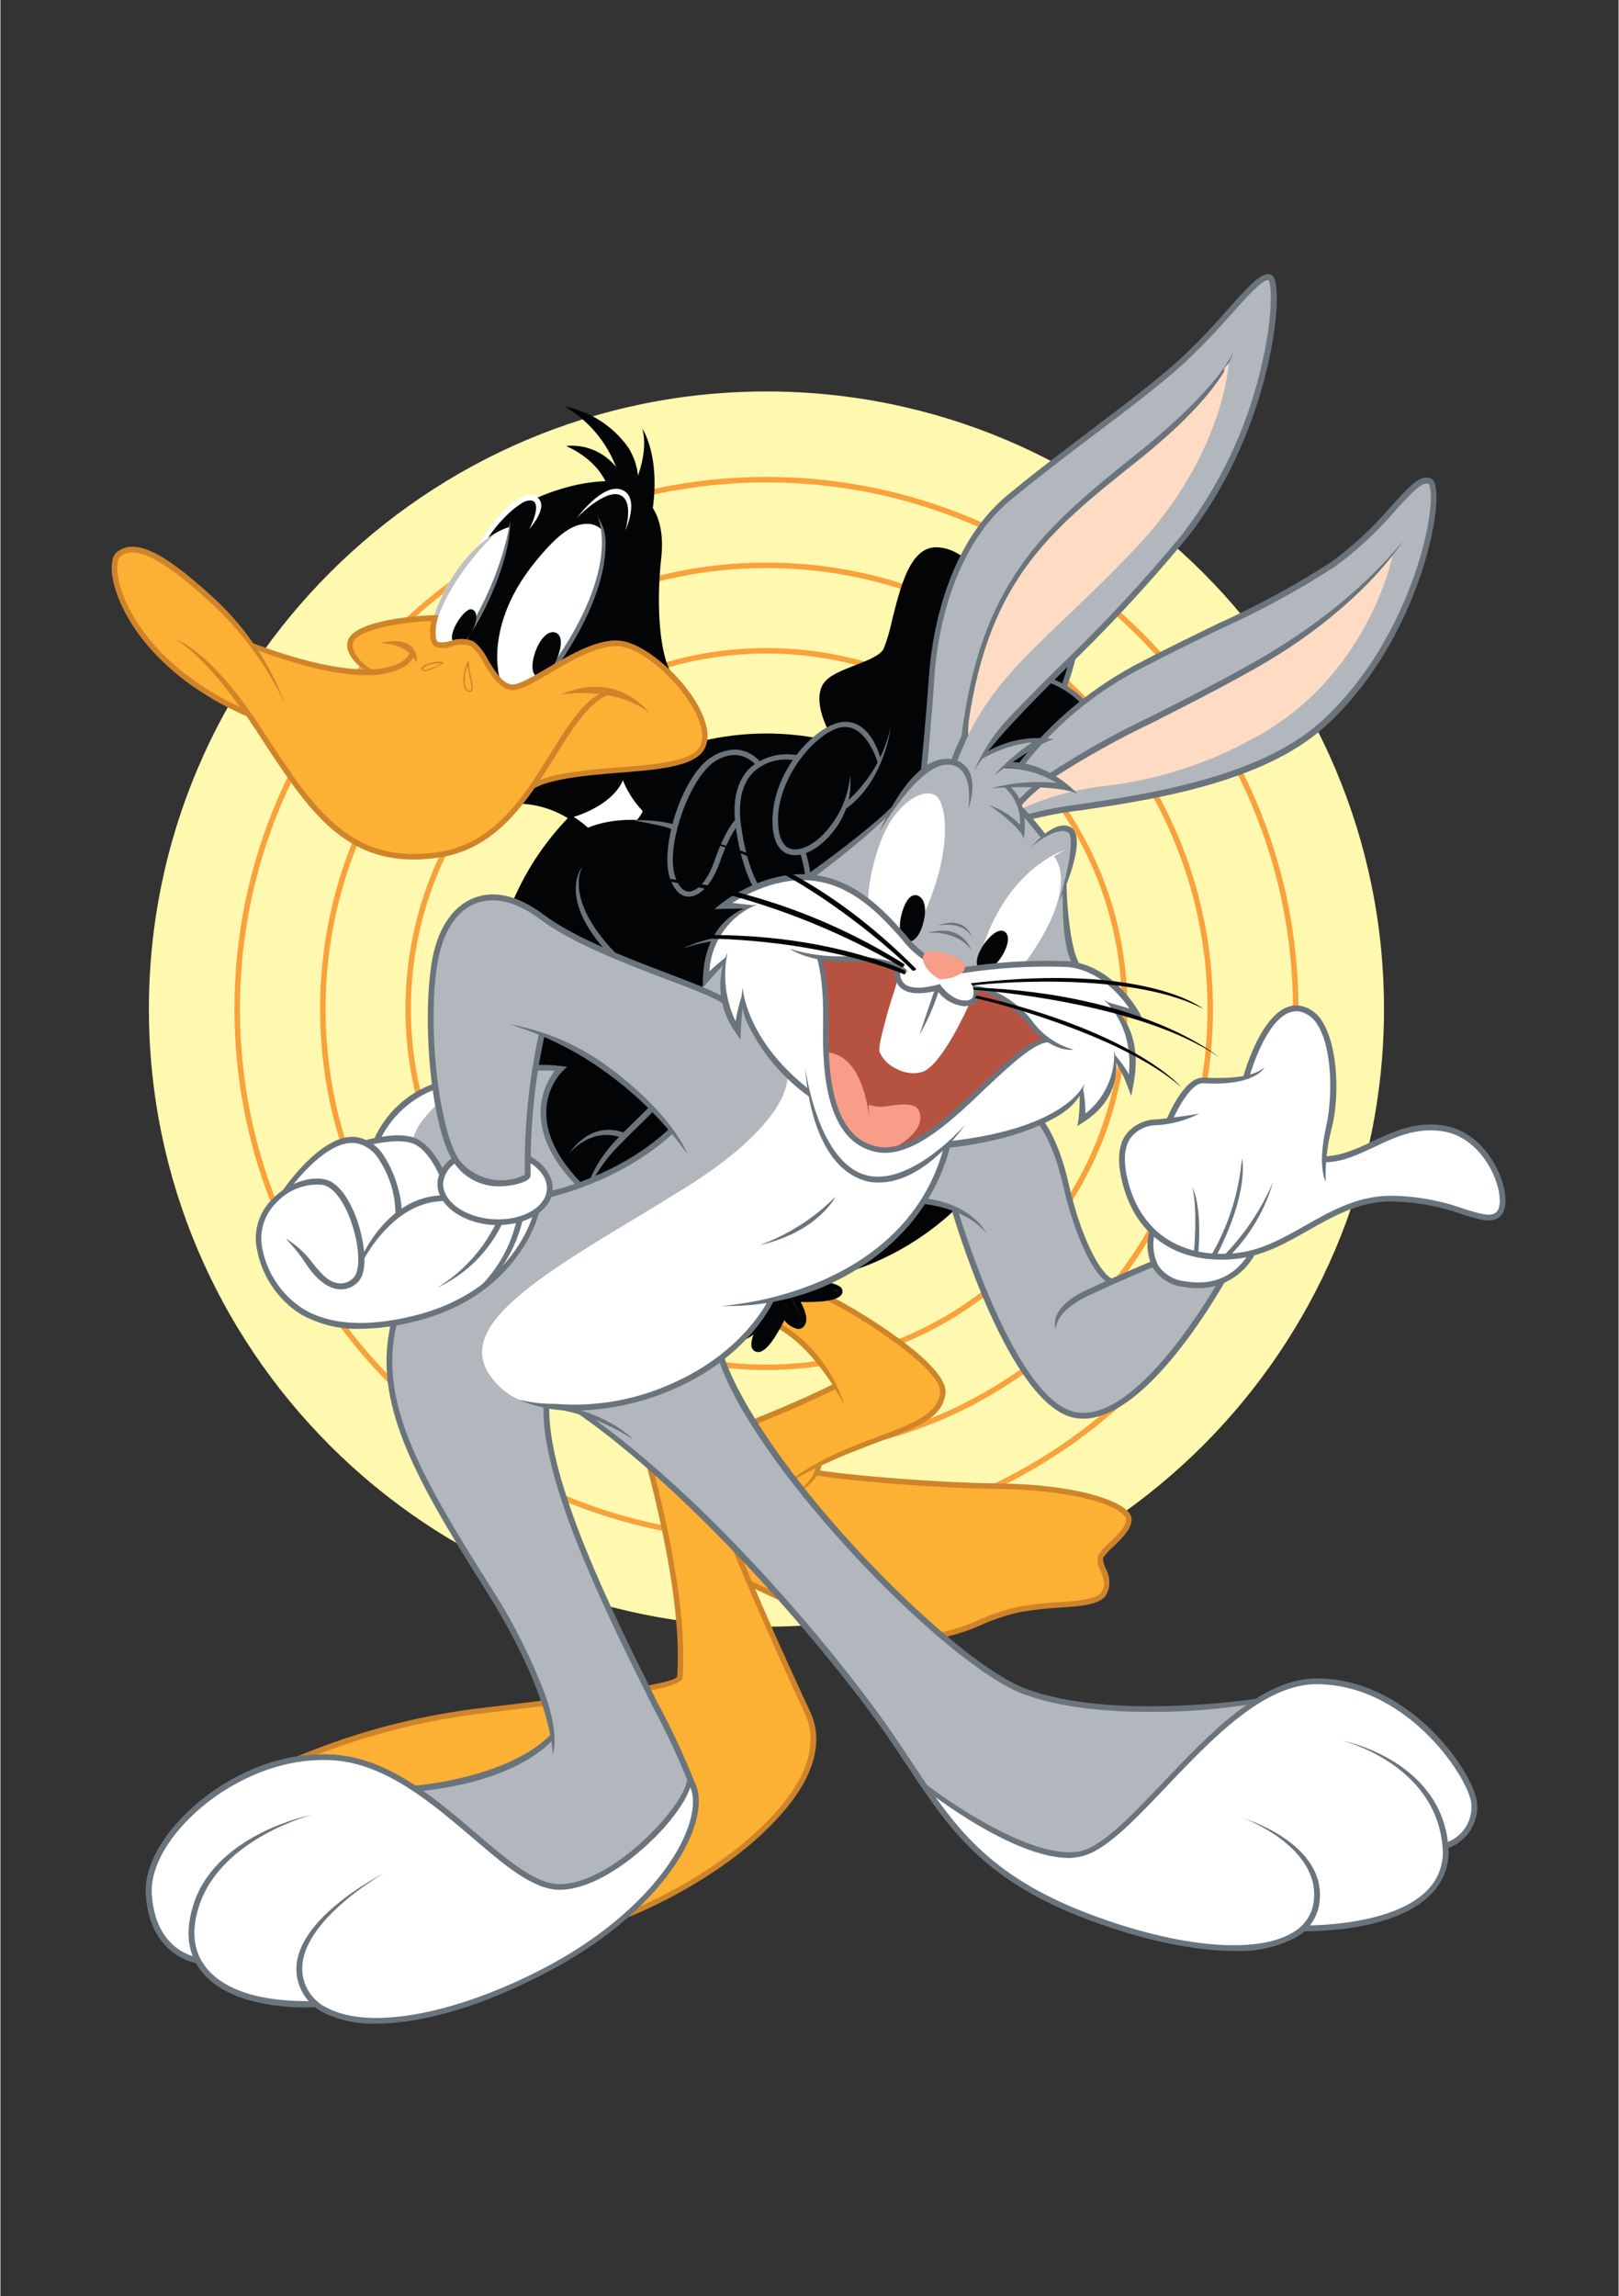 <?xml version="1.0" encoding="UTF-8"?>
<!DOCTYPE svg PUBLIC "-//W3C//DTD SVG 1.1//EN" "http://www.w3.org/Graphics/SVG/1.1/DTD/svg11.dtd">
<!-- Creator: CorelDRAW 2020 (64 Bit) -->
<svg xmlns="http://www.w3.org/2000/svg" xml:space="preserve" width="660px" height="936px" version="1.1" style="shape-rendering:geometricPrecision; text-rendering:geometricPrecision; image-rendering:optimizeQuality; fill-rule:evenodd; clip-rule:evenodd"
viewBox="0 0 66000 93649"
 xmlns:xlink="http://www.w3.org/1999/xlink"
 xmlns:xodm="http://www.corel.com/coreldraw/odm/2003">
 <rect x="0" y="0" width="66000" height="93649" fill="#333333" stroke="none"/>
 <defs>
  <style type="text/css">
   <![CDATA[
    .fil0 {fill:#FFF8AF;fill-rule:nonzero}
    .fil2 {fill:#030406;fill-rule:nonzero}
    .fil7 {fill:#6A747C;fill-rule:nonzero}
    .fil10 {fill:#B1B7BD;fill-rule:nonzero}
    .fil9 {fill:#B55340;fill-rule:nonzero}
    .fil6 {fill:#BFC0C2;fill-rule:nonzero}
    .fil5 {fill:#D08429;fill-rule:nonzero}
    .fil8 {fill:#F79D88;fill-rule:nonzero}
    .fil1 {fill:#F9A23B;fill-rule:nonzero}
    .fil4 {fill:#FCB034;fill-rule:nonzero}
    .fil11 {fill:#FEDBC2;fill-rule:nonzero}
    .fil3 {fill:white;fill-rule:nonzero}
   ]]>
  </style>
 </defs>
 <g id="Camada_x0020_1">
  <g id="_970368465328">
   <g>
    <g>
     <path class="fil0" d="M31244 16077c13848,0 25076,11228 25076,25075 0,13848 -11228,25076 -25076,25076 -13848,0 -25076,-11228 -25076,-25076 0,-13847 11228,-25075 25076,-25075l0 0z"/>
     <path class="fil0" d="M31244 66340c-13887,0 -25188,-11297 -25188,-25188 0,-13887 11298,-25187 25188,-25187 13890,0 25188,11300 25188,25187 0,13888 -11298,25188 -25188,25188zm0 -50151c-13765,0 -24964,11198 -24964,24963 0,13766 11199,24964 24964,24964 13765,0 24964,-11198 24964,-24964 0,-13765 -11199,-24963 -24964,-24963z"/>
    </g>
    <path class="fil1" d="M31247 62848c-11966,0 -21699,-9732 -21702,-21696 -3,-11963 9729,-21698 21696,-21702 0,0 3,0 3,0 11963,0 21695,9733 21699,21696 3,11966 -9729,21699 -21696,21702zm-21478 -21696c4,11838 9637,21472 21475,21472 11844,-3 21478,-9637 21475,-21478 -4,-11841 -9637,-21472 -21475,-21472 0,0 -3,0 -3,0 -11841,4 -21475,9637 -21472,21478z"/>
    <path class="fil1" d="M31247 59362c-10042,0 -18209,-8167 -18209,-18210 0,-10042 8167,-18209 18209,-18209 10042,0 18210,8167 18210,18209 0,10043 -8168,18210 -18210,18210zm0 -36195c-9917,0 -17985,8068 -17985,17985 0,9918 8068,17986 17985,17986 9917,0 17986,-8068 17986,-17986 0,-9917 -8069,-17985 -17986,-17985z"/>
    <path class="fil1" d="M31244 55876c-8118,0 -14724,-6605 -14724,-14724 0,-8118 6606,-14723 14724,-14723 8118,0 14724,6605 14724,14723 0,8119 -6606,14724 -14724,14724zm0 -29223c-7996,0 -14500,6503 -14500,14499 0,7997 6504,14500 14500,14500 7996,0 14500,-6503 14500,-14500 0,-7996 -6504,-14499 -14500,-14499z"/>
    <path class="fil2" d="M31244 30030c6145,0 11123,4978 11123,11122 0,6145 -4978,11123 -11123,11123 -6145,0 -11123,-4978 -11123,-11123 3,-6141 4982,-11119 11123,-11122z"/>
    <path class="fil2" d="M31244 52384c-6204,0 -11235,-5031 -11235,-11235 0,-6204 5031,-11235 11235,-11235 6204,0 11235,5031 11235,11235l0 0c-7,6201 -5034,11228 -11235,11235zm0 -22246c-6082,0 -11011,4929 -11011,11011 0,6082 4929,11011 11011,11011 6082,0 11011,-4929 11011,-11011 -10,-6075 -4936,-11001 -11011,-11011l0 0z"/>
    <g>
     <path class="fil2" d="M38189 34349l0 -86c244,-1245 353,-2514 330,-3782l0 -56 56 0c537,7 1054,-194 1449,-557 303,-356 583,-735 831,-1133 253,-376 537,-804 807,-1147l20 -23 29 0c1134,50 2175,633 2811,1572l118 181 -191 -102c-109,-33 -217,-50 -329,-56l-33 0c339,586 431,1285 250,1937l-112 0c-53,-385 -184,-751 -392,-1081 -138,930 -952,3242 -5571,4326l-73 7z"/>
     <path class="fil2" d="M32414 34711c-76,0 -155,-13 -228,-36 -359,-128 -540,-563 -527,-1265 33,-1924 1786,-3805 2781,-3805 906,0 1318,1248 1397,1499l0 23 0 20c-300,583 -709,1107 -1206,1538l-132 112 40 -168c23,-99 39,-191 52,-277 -154,528 -405,1022 -744,1457 -432,547 -995,902 -1433,902z"/>
     <path class="fil2" d="M32157 37110c-244,0 -481,-82 -676,-231 -636,-464 -1110,-1608 -1318,-3219 -135,-988 53,-1762 547,-2230 442,-399 1038,-577 1625,-481l92 0 -53 79c-494,695 -774,1519 -814,2369 -16,952 330,1272 600,1374 155,49 316,56 474,19l50 0 16 50c96,329 382,1450 60,1977 -83,145 -228,247 -393,270 -69,16 -138,23 -210,23z"/>
     <path class="fil2" d="M28071 36402l0 0c-260,0 -478,-241 -616,-659 -405,-1275 603,-4125 1690,-4764 241,-152 514,-238 798,-244 336,3 652,145 879,392l43 46 -53 39c-66,47 -128,96 -187,152 -330,329 -702,922 -607,2069l0 26 -16 0c-386,501 -669,1068 -837,1677 -264,775 -702,1266 -1094,1266z"/>
     <path class="fil2" d="M26849 33568l-214 -23c-221,-26 -438,-43 -659,-49l-122 0 82 -93c89,-98 158,-207 211,-329l33 -79 59 62c135,142 280,271 435,386l175 125z"/>
     <path class="fil2" d="M20332 27674c-188,-221 -349,-461 -491,-715 -132,-277 -320,-521 -553,-718 -70,-43 -145,-73 -228,-86l-79 0 43 -69c1433,-2250 1677,-3842 1710,-4497 -290,102 -563,247 -811,428l-82 -76c362,-566 834,-1054 1387,-1433 129,-102 297,-145 458,-122 86,20 155,82 188,162 49,204 33,418 -50,612 136,-184 192,-411 159,-636l-17 -49 46 -20c910,-402 1872,-665 2857,-787 -231,-504 -620,-919 -1111,-1176l40 -106c656,168 1222,583 1581,1160 -207,-962 -751,-1819 -1528,-2418l59 -96c1077,491 1852,1466 2089,2626 214,-409 339,-857 366,-1318l112 0c128,712 128,1443 0,2155l0 76c322,672 428,1429 306,2164 -152,1374 -171,3222 231,4283l75 201 -164 -138c-439,-409 -972,-702 -1549,-860 -92,-17 -188,-23 -283,-23 -695,0 -1529,418 -2181,781l-76 -79c1529,-2284 1759,-3855 1759,-4587 4,-210 -16,-418 -59,-625l-92 -80c-145,-121 -326,-191 -518,-187l-16 0c-586,0 -1193,458 -2092,1578 -1647,2046 -1542,3792 -1470,4283 17,112 43,221 76,329l-92 63z"/>
     <path class="fil3" d="M20892 28003l-49 0c-46,-6 -96,-19 -139,-39l-23 0c-138,-195 -221,-422 -244,-659 -145,-988 159,-2606 1450,-4211 1041,-1298 1743,-1568 2148,-1568 195,-10 382,63 514,204l0 0 0 17c96,837 -46,2665 -2026,5472l-17 0 -200 116c-574,339 -1127,668 -1414,668z"/>
     <path class="fil3" d="M17976 26274c-49,3 -99,-7 -145,-30 -220,-109 -115,-777 -59,-988 988,-2722 2606,-3506 2922,-3625l40 -46 0 135c-333,1572 -956,3065 -1842,4405l0 27 -29 0c-165,13 -327,39 -485,79 -132,30 -267,43 -402,43z"/>
     <path class="fil4" d="M16859 34886c-2889,0 -4283,-2128 -6052,-4827l-329 -471c-679,-1104 -1526,-2092 -2508,-2935 686,655 1302,1380 1842,2161l129 178 -198 -92c-3624,-1707 -4870,-4234 -5031,-5460 -59,-458 26,-708 128,-790 633,-505 1763,52 3737,1868 896,830 1677,1772 2326,2807 -132,-241 -284,-498 -462,-768l-95 -145 161 59c1809,659 3295,1009 4395,1009 481,19 956,-76 1394,-274 240,-102 438,-287 557,-520l-109 -27c-109,195 -277,353 -481,445 -356,161 -745,244 -1137,240l-19 0 0 0c-205,-138 -860,-639 -755,-1123 115,-534 1759,-883 3249,-939l69 0 0 69c-50,254 -132,857 148,989 201,52 415,42 610,-27 164,-43 332,-69 500,-76 116,-3 231,27 330,83 204,201 366,435 481,695 290,481 619,1025 1084,1094 329,43 853,-274 1545,-679 850,-497 1901,-1113 2721,-1113 89,0 178,9 267,26 989,184 2531,1595 3097,2843 178,386 330,929 103,1318 -369,633 -1934,751 -3447,867 -1143,85 -2326,177 -3074,487l-171 73 102 -155c218,-330 425,-659 626,-989 659,-1037 1374,-2207 2201,-2510l-46 -56c-860,273 -1503,1318 -2247,2507 -1074,1727 -2306,3687 -4550,4059 -359,63 -725,96 -1091,99z"/>
     <path class="fil2" d="M23393 33370l-23 0c-577,-372 -1226,-616 -1905,-721l-79 -33 56 -76c109,-141 218,-293 330,-451l20 0c691,-363 1976,-488 3344,-590l207 0 0 43c20,63 53,165 106,293l52 129 -82 -37c-448,956 -1740,1387 -2000,1467l-26 -24z"/>
     <path class="fil3" d="M23966 33815l-26 -23c-109,-95 -221,-191 -330,-277l-85 -65 98 -33c409,-142 1401,-557 1845,-1358l53 -95 50 95c138,290 313,564 517,814l0 23 0 26c-46,201 -135,389 -267,551l-17 19 -26 0c-606,-10 -1212,96 -1779,310l-33 13z"/>
     <path class="fil2" d="M25208 56588l-53 0c-62,0 -141,-33 -158,-79 -16,-46 0,-145 162,-352l49 -70c79,-145 125,-303 135,-468 -62,132 -135,261 -211,383l-19 16c-281,175 -597,287 -926,330 -40,6 -76,6 -116,0l-49 -10 16 -53c198,-280 445,-521 732,-708 -277,-27 -554,-76 -824,-142l-184 -49 181 -60c313,-135 616,-296 903,-484 -804,-188 -1532,-610 -2096,-1209 -448,-527 -711,-1186 -751,-1878 -7,102 -7,207 0,310l0 102 -89 -50c-1278,-665 -2132,-1934 -2267,-3370l106 -33c207,333 454,639 735,912 -284,-691 -620,-2108 138,-4065 698,-1763 2191,-3091 4023,-3578l75 0 0 76c0,52 -19,121 -29,187 -115,659 -419,2415 972,3713l43 43 -43 40c-152,151 -330,329 -504,510 -462,475 -831,1035 -1084,1648 316,-577 708,-1107 1166,-1582 254,-270 527,-537 791,-794 807,-787 1575,-1535 1884,-2411l53 -149 53 149c69,191 125,375 171,556 -39,-431 -151,-856 -329,-1252 -729,-1403 -1674,-2685 -2801,-3795 -1318,-1354 -1542,-2362 -1515,-2965 -215,501 -313,1044 -287,1588l-109 26c-566,-1384 -118,-2280 254,-2731 -280,59 -547,171 -784,329l-86 -72c313,-560 1143,-1503 3160,-1503 563,4 1126,66 1680,182l59 0 0 56c-178,626 -201,1288 -62,1924 207,659 540,748 721,748 455,0 923,-524 1203,-1318 151,-517 372,-1015 655,-1476l83 -119 23 145c227,1608 712,2758 1364,3236 273,207 619,289 959,230 197,-33 372,-155 471,-329 329,-577 49,-1730 -50,-2069l0 -53 50 0c438,-185 820,-484 1103,-867 215,-276 386,-583 505,-909l0 0 0 0c642,-501 1133,-1166 1423,-1927l-40 -132c-92,-330 -467,-1423 -1397,-1423 -178,6 -349,49 -510,122l-50 23 -23 -50c-122,-254 -487,-1110 -148,-1618 191,-286 712,-487 1212,-682 574,-224 1117,-434 1269,-780 138,-376 247,-765 329,-1157 290,-1202 686,-2850 1611,-2863l17 0c1090,0 1917,1318 2145,1703l43 76 -89 0c-320,33 -633,109 -929,231 319,-96 652,-145 988,-148 399,-7 797,85 1153,266l92 50 0 0c369,-178 771,-280 1183,-300 234,-7 468,63 659,198 867,659 181,2698 -49,3294l-23 60 -56 -30c-449,-231 -939,-369 -1444,-408l-112 0 73 -86 95 -109c-467,372 -850,844 -1120,1377 -224,409 -500,788 -820,1124 -382,349 -883,537 -1400,524l-142 0 0 59c49,4692 -1074,6108 -1690,6533 118,-49 230,-115 329,-194 422,-244 824,-521 1200,-830l89 66c-402,800 -1144,1380 -2020,1578l287 0c342,3 682,-27 1018,-86l49 99c-573,458 -1430,659 -2860,659 -603,0 -1318,-33 -2323,-109 -329,-23 -658,-36 -962,-36 -833,-7 -1667,89 -2477,280 735,-122 1482,-181 2227,-178 392,0 797,0 1203,46 988,73 1713,106 2322,106 686,23 1371,-53 2036,-221l50 0 20 49c352,999 454,2069 299,3117 -224,1351 -2009,4020 -2816,5173 69,-76 141,-155 217,-244l99 53c-73,263 -165,659 -300,1202 -211,873 -474,1960 -728,2863 -188,751 -583,1437 -1140,1977 102,-69 201,-145 290,-231l0 0 0 0c296,-52 593,-118 883,-201l161 -49 -99 135c-204,237 -461,428 -748,557l113 0c184,0 803,0 945,151 20,17 33,47 30,73 -23,247 -1190,254 -1318,254l-422 0 -109 0 60 92c0,0 474,718 263,972 -26,36 -66,56 -108,56 -188,0 -458,-330 -547,-432l-60 -79 -36 89c-221,531 -675,1367 -962,1367 -36,4 -76,-13 -95,-46 -73,-244 -63,-501 19,-741 -151,138 -313,264 -487,372l-158 96 75 -168c139,-323 201,-672 191,-1025l0 -16c-1037,197 -2741,636 -3762,1492 188,-99 441,-227 741,-369l33 0 27 23c98,73 210,122 329,155l201 63 -208 46c-135,43 -266,102 -392,171 211,30 415,89 610,181l69 50 -72 43c-228,69 -468,98 -706,89 -148,0 -299,0 -448,0l-115 0 63 95c75,112 253,432 201,580 -10,33 -37,56 -70,63l-29 0c-145,0 -422,-356 -580,-580 -188,494 -764,988 -1094,988z"/>
     <path class="fil4" d="M22375 78821c-1806,0 -3878,-1071 -4662,-1473 -551,-287 -1539,-379 -2498,-468 -958,-89 -1878,-171 -2402,-435 -751,-375 -599,-988 -477,-1469 49,-155 72,-313 76,-475 -27,-352 -488,-659 -893,-929 -149,-89 -290,-191 -422,-303 -132,-102 -198,-270 -178,-435 40,-244 297,-623 1318,-1064 2445,-1021 5021,-1687 7653,-1977l1140 -142c4725,-573 6705,-876 6731,-1242 307,-4082 -1904,-11024 -2158,-11801l0 -43 37 -23c293,-217 527,-501 685,-830l49 -99 53 99c109,201 330,550 583,474 66,-20 116,-69 139,-135 26,-171 -10,-349 -106,-494l-46 -89 99 0 250 0 0 43c491,2201 1569,5271 3203,9110l0 26c626,1466 1337,3061 2115,4741l231 497c355,791 556,2478 -2099,4886 -2336,2126 -5996,3786 -7950,4003 -155,24 -313,40 -471,47z"/>
     <path class="fil4" d="M37118 66769l-201 0c-1647,-56 -4747,-1503 -5914,-2046l-359 -165 -19 0 0 -20c-818,-1931 -1503,-3680 -2033,-5202l0 -40 33 -23c853,-580 1769,-1061 2728,-1440 1578,-658 2467,-1090 2701,-1212l46 -23 30 46 0 0c-481,-1067 -1272,-1967 -2267,-2580l-42 -26 23 -46c26,-59 49,-112 72,-158l36 -79 56 66c126,168 310,286 514,329l0 0c79,3 152,-33 198,-96 191,-230 0,-678 -148,-925l-46 -89 355 0c284,3 567,-17 847,-56l109 -20 -23 49c1206,600 4691,2765 4589,3779 -89,920 -1077,1292 -2573,1855 -313,119 -626,234 -959,369 -744,290 -1456,649 -2131,1078 145,-76 313,-159 501,-247l112 -53 -33 122c-60,191 -159,372 -287,527 99,-89 184,-191 257,-303l20 -33 39 0c2445,329 4909,514 7377,550 2840,33 4758,590 5186,1120 263,330 -264,830 -659,1196 -161,132 -303,287 -418,461 -43,201 -10,409 92,587 112,293 244,626 36,929 -208,303 -959,382 -1805,442 -534,26 -1065,85 -1588,174 -541,122 -1068,293 -1575,514 -903,422 -1882,656 -2877,689z"/>
     <path class="fil4" d="M31929 53975l198 129c-63,-50 -125,-102 -181,-162l-17 33z"/>
     <path class="fil3" d="M23426 33535l-60 -217c17,0 1565,-432 2023,-1493l205 89c-501,1160 -2099,1601 -2168,1621z"/>
     <path class="fil3" d="M25758 33604l-99 -79c201,-168 337,-402 379,-659l221 43c-76,287 -254,534 -501,695z"/>
     <path class="fil5" d="M34427 57326c0,-23 -1114,-2263 -2722,-3153l109 -198c1252,758 2181,1951 2613,3351z"/>
     <path class="fil5" d="M28556 59359l-139 -175c883,-626 1842,-1140 2853,-1528 1862,-768 2751,-1239 2761,-1243l106 198c0,0 -910,481 -2781,1252 -988,386 -1931,886 -2800,1496z"/>
     <path class="fil5" d="M32008 60545c0,0 847,-794 2824,-1585 329,-135 659,-253 959,-369 1476,-557 2448,-926 2537,-1805 95,-933 -3233,-3077 -4613,-3750l96 -201c1037,505 4856,2778 4737,3974 -102,1018 -1183,1426 -2682,1977 -303,115 -619,234 -955,369 -1005,385 -1974,850 -2903,1390z"/>
     <path class="fil5" d="M32384 60950c0,0 814,-537 893,-1206l221 -39c-93,761 -1114,1245 -1114,1245z"/>
     <path class="fil5" d="M37122 66937l-208 0c-2010,-70 -5957,-2073 -6421,-2264l102 -201c329,129 4365,2175 6326,2241 1054,3 2095,-228 3047,-676 511,-224 1041,-395 1585,-517 527,-89 1061,-148 1595,-178 830,-56 1548,-109 1759,-415 211,-306 72,-583 -40,-876 -112,-192 -144,-416 -88,-630 115,-181 260,-346 428,-481 369,-349 873,-827 642,-1117 -421,-520 -2322,-1067 -5143,-1100 -2932,-36 -6777,-402 -7502,-573l53 -218c715,168 4534,531 7453,567 3024,36 4872,639 5314,1183 362,451 -231,1011 -659,1423 -145,119 -270,257 -379,408 -46,99 23,274 92,458 198,333 205,745 20,1084 -273,396 -1005,448 -1931,511 -527,30 -1047,89 -1568,175 -530,118 -1048,286 -1545,507 -923,425 -1918,659 -2932,689z"/>
     <path class="fil5" d="M22391 78989c-1851,0 -3920,-1071 -4741,-1493 -524,-270 -1496,-359 -2435,-448 -939,-89 -1914,-178 -2464,-451 -873,-438 -685,-1176 -563,-1664 42,-135 65,-277 69,-419 -20,-273 -462,-566 -817,-800 -155,-102 -303,-211 -445,-330 -171,-145 -257,-365 -228,-589 66,-409 538,-811 1401,-1190 2461,-1021 5051,-1687 7699,-1977l1144 -138c2682,-329 6345,-774 6589,-1100 330,-4326 -2168,-11782 -2194,-11861l214 -73c23,76 2530,7578 2204,11953 -33,406 -1720,679 -6784,1299l-1140 138c-2625,293 -5199,959 -7637,1977 -1034,454 -1242,837 -1271,1021 -20,148 42,293 158,386 131,108 270,207 415,299 418,277 893,590 919,989 0,168 -26,333 -76,491 -125,491 -263,1051 448,1407 511,256 1463,329 2382,428 920,99 1957,181 2518,471 876,455 3205,1647 5096,1443 1941,-217 5601,-1871 7908,-3987 2635,-2388 2431,-4045 2082,-4823 -43,-99 -122,-270 -227,-497 -2887,-6221 -4689,-10922 -5354,-13980l220 -46c659,3041 2458,7726 5335,13930l233 501c455,1018 455,2721 -2141,5080 -2359,2145 -6062,3822 -8042,4046 -159,10 -317,13 -475,7z"/>
     <path class="fil2" d="M21963 20511l-99 -201c2053,-893 3397,-659 3397,-659 -1140,99 -2254,389 -3298,860z"/>
     <path class="fil3" d="M19765 22208l-234 30c86,-389 933,-1496 1611,-1901 169,-126 383,-175 590,-139 135,33 244,129 297,257 174,422 -462,1127 -462,1127 109,-198 366,-768 254,-1041 -26,-66 -82,-112 -151,-129 -149,-13 -294,27 -412,116 -643,382 -1424,1367 -1493,1680z"/>
     <path class="fil3" d="M17762 25410l-142 -141c1091,-3196 3038,-3750 3124,-3773l0 145c0,7 -1921,679 -2982,3769z"/>
     <path class="fil6" d="M17630 25269l142 141c606,-1976 2366,-3587 2392,-3643 -682,402 -1802,1354 -2534,3502z"/>
     <path class="fil3" d="M20652 28096c-215,-218 -343,-504 -356,-811 -73,-494 -181,-2257 1479,-4322 873,-1084 1512,-1608 2155,-1598 237,-7 461,92 619,266l-39 99c-122,-131 -297,-204 -475,-191l0 0c-395,0 -1077,270 -2105,1549 -1278,1591 -1582,3196 -1437,4168 10,250 106,490 271,678l-112 162z"/>
     <path class="fil7" d="M18955 26158l-122 -62c1736,-2695 1950,-4853 1954,-4873 3,-20 181,1838 -1832,4935z"/>
     <path class="fil7" d="M22628 27305l-161 -115c2929,-4129 1885,-6105 1885,-6135 247,369 365,814 329,1258 -26,1025 -442,2725 -2053,4992z"/>
     <path class="fil3" d="M25488 21638c0,0 376,-1219 -227,-1453 -524,-204 -1440,610 -1746,939 0,0 1054,-1450 1828,-1150 774,300 145,1664 145,1664z"/>
     <path class="fil2" d="M27162 27447c-600,-943 -606,-3137 -432,-4732 198,-1805 -524,-2441 -533,-2444 -10,-4 968,547 757,2471 -224,2019 -46,3990 415,4711l-207 -6z"/>
     <path class="fil2" d="M25544 19931c-333,-741 -978,-1294 -1759,-1515 501,263 899,685 1133,1202l-204 89c-458,-1057 -1647,-1518 -1647,-1518 1146,-119 2204,626 2477,1742z"/>
     <path class="fil2" d="M25999 19948c-148,-1265 -942,-2359 -2099,-2893 837,653 1400,1592 1585,2636l-260 -306c-356,-1183 -1147,-2188 -2214,-2811 1037,204 1957,791 2576,1647 336,508 481,1121 412,1727z"/>
     <path class="fil2" d="M26602 20778l-172 -277c129,-715 129,-1446 0,-2161 -39,501 -187,989 -431,1427l-56 -214c0,0 501,-1140 237,-2076 0,13 738,1057 422,3301z"/>
     <path class="fil2" d="M23831 33898c-702,-673 -1621,-1071 -2590,-1121l0 -224c1058,112 2050,567 2824,1295l-234 50z"/>
     <path class="fil2" d="M26987 33707c-840,-508 -1456,-1315 -1726,-2257l217 -63c0,0 471,1575 1694,2234l-185 86z"/>
     <path class="fil2" d="M23314 38184c-1677,-2685 474,-3660 474,-3660 -63,42 -1423,988 -600,3011 -26,-442 76,-1354 366,-1730l0 270c-181,689 -260,1397 -240,2109z"/>
     <path class="fil2" d="M22124 35720c0,0 659,-3038 5295,-2109l-46 221c-3213,-659 -4392,553 -4804,1288 283,-185 603,-316 936,-379l-122 175c0,0 -936,336 -1259,804z"/>
     <path class="fil2" d="M38169 34524l-49 -221c5894,-1318 5690,-4662 5687,-4692 102,702 -53,1420 -435,2017 -663,1004 -2099,2194 -5203,2896z"/>
     <path class="fil7" d="M44166 29278l-149 -184c155,7 307,33 455,72 -659,-962 -1746,-1541 -2912,-1548l98 -175c1374,23 2620,817 3223,2053 0,0 -607,-194 -715,-218z"/>
     <path class="fil2" d="M33735 29723c-23,-49 -613,-1176 -165,-1848 221,-330 764,-540 1292,-745 527,-204 1051,-408 1172,-692 139,-365 248,-744 330,-1126 329,-1318 715,-2966 1772,-2992l20 0c1377,0 2307,1822 2349,1898l-201 102c0,-20 -909,-1773 -2148,-1773l-16 0c-883,0 -1272,1648 -1555,2817 -83,396 -191,788 -330,1167 -161,369 -715,583 -1318,810 -494,191 -988,389 -1186,659 -372,564 175,1608 181,1618l-197 105z"/>
     <path class="fil2" d="M19999 48226c-46,-936 116,-1871 471,-2741 646,-1611 1931,-2876 3552,-3496 109,-42 659,-250 801,-181 141,69 85,158 36,438 -122,715 -412,2386 988,3624l-151 172c-1493,-1318 -1180,-3150 -1061,-3835 0,-66 23,-135 29,-185 -1812,485 -3288,1799 -3980,3542 -1087,2810 93,4481 106,4497 -488,-487 -771,-1146 -791,-1835z"/>
     <path class="fil2" d="M21979 52328c-2668,-1318 -2454,-4283 -2454,-4283 280,530 603,1038 968,1516l30 181c-306,-300 -580,-630 -817,-989 138,1470 1041,2761 2372,3397l-99 178z"/>
     <path class="fil2" d="M33952 46915c30,-40 2913,-3980 3199,-5700 165,-1074 50,-2174 -329,-3192l204 -89c405,1057 527,2200 353,3317 -165,1005 -1144,2676 -1977,3954 -412,626 -900,1199 -1450,1710z"/>
     <path class="fil2" d="M32107 52506c0,0 1035,-540 1516,-2250 253,-896 517,-1977 728,-2860 115,-550 260,-1094 431,-1628l251 -105c-66,135 -260,955 -461,1786 -201,830 -468,1976 -732,2869 -593,2010 -1733,2188 -1733,2188z"/>
     <path class="fil2" d="M25208 56759c-26,4 -56,4 -82,0 -122,-3 -231,-72 -287,-181 -66,-165 66,-349 185,-514l46 -66c125,-194 234,-395 329,-606 36,254 -10,511 -135,735l-49 69c-56,79 -178,247 -158,297 19,49 32,32 118,46 303,52 959,-495 1170,-1140 0,0 474,692 609,642 17,-3 30,-13 33,-29 36,-106 -95,-379 -194,-528l-129 -191 231 0c376,46 754,27 1120,-62 -240,-109 -497,-172 -761,-195 178,-105 369,-191 563,-260 -154,-30 -296,-105 -405,-217l195 -109c201,95 415,165 636,204l283 63 -251 145c-95,46 -194,82 -296,108 99,27 184,83 247,162 30,56 30,125 0,181 -102,221 -692,237 -1147,217 103,159 142,350 113,538 -27,82 -93,145 -175,171 -277,92 -517,-244 -659,-501 -247,527 -738,1021 -1150,1021z"/>
     <path class="fil2" d="M24187 56529c-76,0 -152,-17 -221,-50 -63,-29 -102,-92 -102,-161 0,-402 1344,-1005 1344,-1005 -428,260 -807,593 -1117,988 191,73 702,-148 1015,-329l115 191c-313,198 -665,323 -1034,366z"/>
     <path class="fil2" d="M24625 55679c-201,0 -860,-93 -1081,-313 406,-158 801,-343 1180,-554l240 27c-313,210 -642,392 -988,543 306,79 616,129 932,145l-227 152 -56 0z"/>
     <path class="fil2" d="M30898 55142l0 0c-89,-4 -171,-46 -221,-122 -211,-303 330,-1252 330,-1252 -129,372 -257,968 -149,1127 10,16 27,23 47,23l0 0c220,0 659,-689 909,-1318l76 -185 118 158c126,168 363,409 501,412 27,-3 50,-13 66,-33 142,-174 -119,-685 -267,-906l-125 -184 224 0c936,46 1670,-66 1684,-191 3,-10 3,-20 0,-30 -136,-132 -910,-158 -1318,-119 382,-138 728,-365 1008,-658 -323,95 -656,168 -989,220l93 -224c369,-72 731,-168 1087,-286l201 -70 -59 205c-79,253 -254,468 -485,599 224,-10 448,53 636,178 60,53 86,129 79,208 -36,392 -1080,422 -1706,402 145,263 352,734 141,988 -59,76 -151,119 -247,115 -224,-46 -422,-174 -557,-355 -220,415 -665,1298 -1077,1298z"/>
     <path class="fil2" d="M29910 54832c266,-405 395,-886 369,-1371l224 0c16,363 -53,725 -195,1061 208,-122 396,-273 554,-454l-60 230c-95,261 -892,534 -892,534z"/>
     <path class="fil2" d="M19225 24850c521,152 -171,1585 -659,1397 -488,-187 343,-1489 659,-1397z"/>
     <path class="fil2" d="M22632 25796c593,181 -106,1901 -696,1805 -589,-95 33,-2006 696,-1805z"/>
     <path class="fil7" d="M28252 44721c-92,-1562 -1242,-3532 -3327,-5694 -2323,-2411 -1176,-3703 -1176,-3703 0,0 -844,1282 1337,3545 1134,1114 2082,2402 2814,3812 293,636 415,1341 352,2040z"/>
     <path class="fil7" d="M27817 38688c0,0 1648,-889 4676,-659 2708,201 4260,171 5143,-530 -511,89 -1032,108 -1549,59l458 -145c488,-7 969,-82 1433,-227l330 -89 -228 270c-883,1041 -2513,1117 -5617,886 -2965,-227 -4629,428 -4646,435z"/>
     <path class="fil7" d="M35801 37558c19,0 1798,-148 2487,-1647 -458,388 -959,718 -1492,988l115 -191c514,-217 1545,-1232 1558,-1242l290 -264 -109 379c-570,2122 -2849,1977 -2849,1977z"/>
     <path class="fil7" d="M36318 37018c20,0 2095,-297 2026,-6656l0 -122 122 0c524,27 1038,-154 1433,-504 320,-332 593,-705 814,-1110 764,-1394 1674,-1670 1674,-1670 -425,211 -989,1054 -1486,1795 -251,402 -534,784 -840,1144 -406,375 -939,579 -1490,573 17,2754 -365,4388 -817,5357 -616,1324 -1436,1193 -1436,1193z"/>
     <path class="fil7" d="M43477 28050l-207 -86c0,-23 1064,-2636 105,-3344 -959,-709 -3113,866 -3137,883 -23,16 2178,-1885 3272,-1064 1094,820 13,3499 -33,3611z"/>
     <path class="fil7" d="M38410 24936c0,0 1782,-1367 3268,-349l-161 125c-1377,-787 -3087,214 -3107,224z"/>
     <path class="fil7" d="M32410 34879c-95,0 -191,-16 -280,-46 -303,-105 -659,-441 -639,-1426 36,-2046 1868,-3970 2965,-3970 1097,0 1427,1479 1457,1532l-122 161c0,0 -412,-1483 -1351,-1483 -939,0 -2692,1855 -2725,3750 0,659 158,1094 491,1212 422,149 1091,-207 1591,-850 495,-609 791,-1351 860,-2131 83,817 -164,1634 -682,2270 -471,616 -1077,981 -1565,981z"/>
     <path class="fil7" d="M32153 37278c-276,-3 -550,-92 -771,-260 -675,-495 -1169,-1677 -1397,-3335 -181,-1317 224,-2022 597,-2375 560,-474 1314,-656 2029,-484l-122 207c-622,-155 -1281,10 -1756,442 -477,451 -659,1206 -527,2181 221,1594 685,2724 1318,3182 237,182 537,254 830,201 149,-23 280,-112 356,-243 363,-603 -92,-2020 -95,-2033l210 -73c23,63 491,1529 76,2221 -109,188 -293,316 -507,349 -79,13 -162,20 -241,20z"/>
     <path class="fil7" d="M28071 36570l0 0c-198,0 -557,-109 -774,-791 -402,-1252 520,-4224 1763,-4942 1242,-718 1940,244 1947,254l-181 135c-24,-33 -613,-811 -1648,-198 -1034,613 -2062,3443 -1664,4701 132,406 330,630 564,633l0 0c362,0 790,-504 1034,-1226 455,-1317 864,-1710 880,-1723l152 165c0,0 -386,372 -818,1631 -293,820 -784,1361 -1255,1361z"/>
     <path class="fil7" d="M34446 33015l0 -264c939,-797 1592,-1881 1862,-3084 0,0 -241,2208 -1862,3348z"/>
     <path class="fil7" d="M34647 38497c211,1005 103,2053 -309,2995 0,0 1123,-1453 309,-2995z"/>
     <path class="fil7" d="M23818 48898c0,0 99,-1140 1298,-2411 257,-271 530,-537 794,-794 886,-867 1723,-1681 1931,-2636l217 49c-217,1031 -1081,1872 -1977,2761 -263,254 -534,521 -791,788 -649,632 -1153,1397 -1472,2243z"/>
     <path class="fil7" d="M23192 47050c0,0 879,-1446 2346,-814l-89 208c-1305,-564 -2221,560 -2257,606z"/>
     <path class="fil7" d="M26328 55185c1572,-860 3249,-1513 4988,-1938 0,0 -3558,382 -4988,1938z"/>
     <path class="fil7" d="M22625 53728c-1137,-1265 -520,-2879 -520,-2879 -185,968 65,1967 688,2731 600,636 1384,1068 2240,1239 -925,20 -1812,-382 -2408,-1091z"/>
     <path class="fil2" d="M44238 31690c0,0 -201,-1252 -445,-1509l33 -283c251,349 406,758 458,1183 221,-728 73,-1519 -402,-2112 0,0 1256,777 356,2721z"/>
     <path class="fil7" d="M27419 33604c-531,-125 -1074,-174 -1618,-148 0,0 1460,247 1572,369 112,122 46,-221 46,-221z"/>
     <path class="fil5" d="M22843 28333c0,0 2181,-399 3624,744 -7,-13 -1289,-1779 -3624,-744z"/>
     <path class="fil5" d="M15486 26224c0,0 1195,0 1489,831 0,0 224,-1210 -1489,-831z"/>
     <path class="fil5" d="M14919 27536c-989,0 -2451,-267 -4613,-1084l-72 -244c3545,1337 5291,1216 6003,850 211,-89 379,-257 474,-465l218 60c-109,270 -320,487 -590,603 -445,204 -933,303 -1420,280z"/>
     <path class="fil5" d="M10056 29219c-3954,-1730 -5321,-4431 -5496,-5756 -59,-461 0,-797 191,-945 732,-580 1875,-40 3954,1874 1305,1200 2303,2692 2919,4353 -738,-1582 -1782,-3005 -3071,-4185 -1927,-1775 -3054,-2349 -3660,-1864 -86,69 -168,303 -109,738 168,1275 1490,3887 5364,5578l-92 207z"/>
     <path class="fil5" d="M16840 35054c-2966,0 -4402,-2198 -6175,-4902l-309 -472c-2056,-3116 -3262,-3624 -3272,-3624 -10,0 1351,307 3459,3503 103,161 208,329 310,474 1944,2965 3476,5301 7090,4705 2231,-369 3443,-2307 4511,-4033 761,-1226 1416,-2280 2306,-2540l129 145c-814,237 -1516,1318 -2251,2514 -1094,1756 -2332,3752 -4665,4135 -376,62 -754,95 -1133,95z"/>
     <path class="fil5" d="M21716 32181l0 -217c711,-442 2079,-547 3400,-659 1496,-116 3044,-231 3400,-840 224,-379 66,-906 -105,-1279 -561,-1235 -2076,-2636 -3055,-2813 -833,-155 -2003,530 -2945,1080 -699,412 -1252,735 -1585,689 -494,-73 -827,-629 -1123,-1120 -122,-251 -290,-472 -495,-659 -257,-99 -540,-99 -797,0 -211,79 -441,89 -659,23 -306,-155 -234,-758 -178,-1058 -1482,56 -3087,405 -3192,893 -106,488 576,988 847,1143l-136 119c-46,-30 -1087,-596 -932,-1318 168,-784 2399,-1048 3552,-1077l148 0 -36 145c-86,329 -122,869 26,945 168,33 339,17 501,-39 313,-119 659,-109 962,26 240,204 435,455 570,738 270,448 576,955 962,1011 257,37 833,-299 1443,-658 972,-570 2181,-1282 3100,-1111 1055,201 2636,1628 3219,2942 274,607 307,1121 92,1486 -415,709 -1950,824 -3578,949 -1291,106 -2747,247 -3406,659z"/>
     <path class="fil5" d="M19123 28221l0 0c-109,0 -241,-129 -244,-491 7,-260 66,-517 181,-751l53 20c-3,191 23,378 76,560 76,355 118,576 29,632 -29,20 -62,30 -95,30zm-69 -1084c-76,188 -116,389 -119,593 0,300 96,435 188,435l0 0c23,-3 46,-10 66,-23 59,-36 0,-330 -56,-570 -37,-142 -63,-290 -79,-435z"/>
     <path class="fil5" d="M17314 27374c-43,3 -86,-13 -119,-39 -26,-23 -36,-63 -23,-96 53,-135 488,-257 725,-257 50,0 96,7 142,23l53 10 -43 30c-221,158 -471,270 -735,329zm583 -329c-254,0 -636,128 -659,224 0,0 0,0 0,33 23,16 50,26 79,23 238,-46 462,-142 659,-277l-79 -3z"/>
     <path class="fil3" d="M35794 48032c-135,0 -267,-13 -399,-40 -1476,-306 -2168,-2369 -2448,-3558l-69 -53c-1934,-1538 -2458,-3113 -2596,-3782l0 53c-112,323 -194,652 -247,988l0 158 -73 -141c-385,-794 -517,-1684 -385,-2554l-30 23c-204,155 -398,326 -583,504l-89 102 0 -138c76,-1123 735,-2125 1736,-2639l-883 -102 106 -66c860,-573 1861,-896 2896,-936 303,0 606,37 903,109 1420,349 2418,1469 3149,2290 257,323 554,609 883,853l0 0 0 20c7,36 20,72 33,105 122,287 340,518 616,659l46 0c281,-10 557,-89 798,-234l62 -46 0 37c1124,-175 2261,-271 3397,-287 330,0 606,0 867,33 1285,102 2168,1117 2583,1710l72 105 -926 -267c673,798 976,1842 841,2877l-17 171 -69 -155c-145,-260 -316,-501 -514,-725 -30,919 -468,1779 -1196,2343l-86 69 17 -112c10,-247 -10,-494 -60,-735 0,-85 -26,-168 -32,-240 -353,497 -1572,1700 -5272,2135l-115 0 76 -89 0 0c-663,636 -1855,1555 -2992,1555z"/>
     <path class="fil8" d="M36081 46839c-112,0 -221,-10 -330,-33 -1245,-263 -1904,-1532 -2006,-3878l0 -52 52 0c1038,131 1443,1380 1592,2098l43 23c115,50 240,73 365,66 148,0 330,-19 485,-36 184,-23 369,-36 553,-39 297,0 659,49 722,418 135,659 -590,1153 -906,1341l0 0c-185,56 -376,89 -570,92z"/>
     <path class="fil3" d="M37227 43587c-204,-3 -405,-52 -586,-148 -267,-115 -485,-320 -620,-577 -43,-145 132,-777 346,-1525 122,-422 234,-820 284,-1077l0 -79 59 52c26,27 56,53 89,73 191,115 412,171 636,158 250,-3 500,-40 744,-109l30 0 20 23c237,326 589,547 988,620l66 0 -30 59c-105,227 -1054,2230 -1696,2471 -106,39 -218,59 -330,59z"/>
     <path class="fil9" d="M37372 46454l-53 -70c284,-243 422,-619 366,-988 -76,-362 -329,-524 -857,-524 -187,3 -375,17 -563,40 -194,20 -418,43 -603,43 -95,3 -188,-7 -280,-30l-30 0 0 -33c-75,-741 -378,-2006 -1574,-2125l-40 0 0 -36c0,-294 0,-600 0,-943 53,-869 -26,-1743 -244,-2586l-23 -69 73 0c267,39 537,59 807,59l280 0c656,-23 1314,46 1950,204l47 0 -20 47c-96,201 -96,434 0,635l0 0 0 0c-43,155 -109,363 -178,584 -69,220 -135,415 -188,606 -244,850 -399,1420 -346,1598 145,293 389,527 689,659 319,174 695,207 1041,92 721,-270 1710,-2405 1822,-2636l0 -20 23 0c138,-6 267,-85 329,-210 50,-103 56,-221 17,-330l-23 -63 66 0c467,0 1393,541 2072,1351 188,228 399,435 629,616l83 60 -99 19c-659,126 -1489,916 -2461,1832 -850,821 -1809,1723 -2712,2218z"/>
     <path class="fil10" d="M41929 33245l-20 -20 -208 -250 -39 -46 52 -23c633,-293 1295,-514 1977,-659l23 0 37 0 -23 -20 82 0c425,-89 857,-155 1275,-217 2102,-247 4138,-903 5990,-1931 4283,-2283 5469,-6665 5627,-7334l0 0c-1637,1756 -3552,3232 -5664,4372 -1472,827 -2859,1529 -4082,2148 -1420,676 -2790,1447 -4105,2307l-23 0 -26 0c-317,-172 -659,-300 -1012,-373l-69 0 40 -56c207,-290 428,-566 662,-833l0 0c122,-63 234,-116 329,-158l-75 0 -96 0 66 -70c1156,-1169 2491,-2154 3954,-2912 1146,-600 2207,-1114 3146,-1565 1614,-728 3173,-1578 4662,-2544 899,-659 1720,-1420 2445,-2270 596,-659 1107,-1212 1396,-1120 43,0 83,96 106,214 240,1216 -929,6412 -4497,9608 -2517,2256 -7087,2942 -9815,3350 -702,86 -1400,218 -2086,396l-29 6z"/>
     <path class="fil11" d="M41856 32679l-43 -63c185,-185 379,-359 583,-524l0 0 17 0c273,0 524,33 738,63l0 85c-442,116 -873,261 -1295,439z"/>
     <path class="fil10" d="M41553 32662l-30 -59c-79,-175 -191,-330 -329,-458l-82 -76 112 0c290,0 563,0 846,0l119 0 -89 76c-171,148 -336,310 -494,474l-53 43z"/>
     <polygon class="fil10" points="41672,33048 41655,32975 41701,32965 41655,32972 41649,32939 41698,32913 41724,32955 41741,32952 41724,32955 41744,32988 "/>
     <path class="fil11" d="M43589 32115l0 0c-174,-151 -362,-286 -560,-408l-59 -37 56 -39c1285,-824 2619,-1562 3996,-2217 1223,-623 2610,-1318 4089,-2155 2062,-1120 3904,-2603 5436,-4379l76 40c-837,3008 -2857,5548 -5601,7037 -1835,1015 -3848,1664 -5930,1914 -472,70 -959,142 -1450,254l-53 -10z"/>
     <path class="fil10" d="M39306 39485l0 -52c0,-17 0,-33 0,-50 -53,-329 -873,-560 -1282,-560 -108,-13 -220,20 -303,92l-26 33 -36 -23c-195,-118 -373,-257 -534,-418l53 -36 -149 -109c1806,-3272 1556,-5532 1094,-5868 -164,-102 -365,-122 -547,-56 -451,129 -1136,659 -1568,1707 -323,787 -524,1621 -596,2467l0 83 -66 -50c-494,-388 -1068,-672 -1677,-830 -125,-30 -251,-56 -376,-72l-105 0 85 -63c992,-738 1938,-1532 2834,-2379l66 46c540,-820 1575,-2191 2448,-2191l0 0c244,-9 477,93 632,280 218,327 320,712 297,1104 109,-405 43,-840 -181,-1196 -99,-122 -231,-214 -376,-270l-43 0 0 -43c989,-2550 2326,-3838 4366,-5785 837,-801 1785,-1707 2879,-2853 3341,-3503 3783,-6919 3835,-7506 -412,636 -1416,1885 -3772,3766 -3456,2761 -6197,4939 -7008,11327l0 0c-148,310 -290,659 -422,989l0 33 -33 0c-49,-4 -98,-4 -148,0l-39 0c-274,6 -537,92 -765,243l-76 50 0 -92c47,-491 205,-2205 300,-3625 76,-1146 524,-5057 3120,-7208 1104,-913 2280,-1803 3417,-2659 1341,-1015 2606,-1977 3571,-2834 702,-652 1371,-1344 2000,-2069 804,-893 1318,-1463 1569,-1410l0 0 0 0c164,175 204,1608 -330,3723 -590,2448 -1687,4745 -3222,6741 -1572,1898 -3252,3703 -5034,5407 -818,810 -1536,1538 -2139,2171 -402,441 -744,936 -1014,1466l0 0 0 0c629,-356 1327,-580 2046,-659l29 82c-441,277 -847,610 -1206,989l0 0 0 0 0 0c791,0 1565,201 2257,583l-29 82c-251,-33 -501,-49 -755,-49 -474,3 -949,49 -1417,142l60 0 0 29 0 0c540,409 629,1140 636,1542l0 132 -80 -105c-243,-271 -543,-485 -879,-626 402,276 754,616 1041,1008 23,-228 23,-455 0,-682l0 -145 92 112c214,250 498,596 659,794l26 33 -29 26 0 0c260,-181 560,-296 876,-329 73,0 145,13 211,39 353,165 63,1526 -204,2524l49 0c0,468 0,2056 330,2777l36 76 -82 0 -159 0c-553,-36 -1113,-36 -1667,0l-92 0 56 -76c2039,-2850 1292,-3999 1120,-4200l0 0c-827,458 -2342,1647 -3024,4431l0 30 -33 0 -498 69 -69 -50z"/>
     <path class="fil11" d="M39530 29433l-82 -26c853,-5818 3380,-7838 6879,-10629l46 -36c2089,-1670 3054,-2876 3493,-3598l82 30c-112,837 -718,3822 -3835,7090 -1094,1147 -2043,2049 -2876,2847 -1621,1545 -2794,2665 -3707,4322z"/>
     <path class="fil3" d="M40034 39387l17 -63c659,-2553 2009,-3819 2767,-4346l36 -26 27 39c145,221 771,1473 -1236,4234l0 0 -23 0c-478,26 -988,73 -1512,135l-76 27z"/>
     <path class="fil8" d="M38393 39762l-36 0c-227,-128 -408,-329 -517,-567 -33,-56 -43,-121 -20,-184l0 0c59,-30 129,-46 198,-40 451,0 1117,261 1150,448 6,40 -7,80 -33,106 -218,155 -478,240 -745,247l3 -10z"/>
     <path class="fil3" d="M37082 38365l-194 -214c-419,-494 -877,-949 -1371,-1367l-20 -17 0 -23c93,-873 304,-1733 633,-2547 385,-945 1021,-1499 1479,-1627 142,-56 300,-43 432,33 362,263 781,2556 -933,5706l-26 56z"/>
     <path class="fil10" d="M29438 40681l-75 -42c-234,-122 -475,-231 -719,-330l-59 -26 247 -277c112,-125 432,-484 606,-659l119 -122 -43 165c-102,395 -132,807 -85,1216l9 75z"/>
     <path class="fil10" d="M28737 40246c247,106 441,195 593,274 -27,-330 -7,-662 59,-988 -175,187 -402,438 -488,540l-164 174z"/>
     <path class="fil10" d="M22477 48608l0 -62 0 0c36,-514 -300,-1012 -896,-1341l-23 0 0 -27c26,-1176 138,-2349 329,-3512l0 -36 214 0c172,0 330,0 511,23l82 0 -49 66c-359,468 -560,1038 -567,1628 -20,955 445,1943 1377,2929l46 49 -65 23c-416,145 -742,234 -897,274l-62 -14z"/>
     <path class="fil3" d="M20316 49768c-76,0 -155,0 -231,0 -1190,-79 -2115,-771 -2063,-1542 37,-319 208,-609 475,-794l36 -30 26 40c422,590 1111,926 1836,903 270,3 537,-36 794,-116 181,-59 395,-154 388,-289 -6,-136 0,-330 0,-505l0 -82 70 43c425,214 695,649 701,1123 -56,709 -929,1249 -2032,1249z"/>
     <path class="fil10" d="M18022 47725l-36 -66c-214,-484 -570,-892 -1018,-1172 -43,-23 -89,-40 -135,-56l-40 0 0 -40c192,-497 501,-939 903,-1288l60 -56 0 79c112,735 336,1450 658,2122l20 33 -33 23c-138,102 -260,227 -359,372l-20 49z"/>
     <path class="fil3" d="M15456 46411l36 -76c455,-866 1203,-1545 2109,-1911l52 -23 0 56c17,129 37,254 60,379l0 23 -20 0c-145,129 -876,804 -1058,1469l0 40 -43 0c-349,-46 -705,-40 -1054,23l-82 20z"/>
     <path class="fil3" d="M14682 54002c-827,26 -1648,-178 -2366,-590 -850,-553 -1443,-1423 -1647,-2418 -175,-715 42,-1466 570,-1977 431,-458 1021,-732 1647,-768 96,0 191,10 287,30 481,102 988,820 1268,1828 270,930 260,1770 0,2040 -155,168 -379,257 -606,237 -382,-39 -659,-257 -1163,-896 -214,-274 -461,-517 -735,-728 221,257 425,527 613,810 389,593 817,916 1272,959 270,23 537,-79 721,-277 373,-359 297,-1357 56,-2187 -240,-831 -731,-1793 -1377,-1931 -422,-69 -857,-3 -1239,188l-52 -69c523,-659 1571,-1783 2536,-1687 432,69 811,329 1025,711 409,646 636,1387 659,2152l145 43c-10,-811 -250,-1598 -692,-2277 -125,-191 -280,-359 -461,-501l-76 -56 92 -23c340,-79 686,-125 1035,-132 237,-10 478,37 695,132 573,287 959,1104 1031,1265l0 17 0 19c-33,93 -52,188 -59,284 -59,850 929,1614 2201,1700l234 0c474,3 945,-109 1367,-330l99 -52 -36 105c-247,738 -1318,3203 -4913,4069 -695,185 -1410,290 -2131,310z"/>
     <path class="fil3" d="M15324 82339c-682,23 -1357,-112 -1977,-395 -540,-244 -932,-735 -1044,-1318 -221,-1193 824,-2365 1795,-3179 -1037,784 -2171,1953 -1940,3205 62,356 224,686 471,949l69 76 -207 0c-2040,0 -3486,-501 -4181,-1450 -501,-678 -570,-1548 -211,-2586 530,-1529 1904,-2494 3014,-3044 -1159,504 -2609,1426 -3156,2998 -283,695 -306,1469 -66,2181l33 82 -85 -23c-472,-141 -1582,-659 -1714,-2556 -66,-949 494,-2089 1539,-3130 1163,-1163 3225,-2402 5519,-2402 151,0 303,0 454,16 2135,152 3990,1740 5628,3140 1337,1147 2497,2138 3551,2138l40 0c1476,-32 3199,-1403 4230,-2563 435,-458 778,-991 1012,-1578l42 -128 43 125c0,49 33,95 46,138 471,1582 -1647,5206 -6675,7614 -2309,1084 -4520,1690 -6230,1690z"/>
     <path class="fil10" d="M22810 76880c-989,0 -2139,-988 -3457,-2102 -678,-583 -1380,-1183 -2131,-1710l-99 -69 122 0c1061,-109 3693,-517 5199,-1977l62 -59 0 85c0,73 20,139 27,198 29,-721 -102,-1443 -379,-2108 -590,-1546 -1341,-3028 -2240,-4415 -2857,-4570 -4544,-7555 -3799,-10692l0 -29 29 0c241,-43 481,-92 712,-148 3954,-959 4919,-3845 5071,-4415l0 -17 0 0c220,-158 388,-379 484,-632l0 -23 26 0c1812,-445 3493,-1318 4899,-2544l37 -30 29 37c112,131 215,263 330,392 -732,-1153 -1684,-2152 -2797,-2939 -1015,-771 -2168,-1344 -3394,-1690 129,49 267,102 419,168l32 0 0 36c-408,1875 -602,3789 -569,5706l0 20 0 0c-310,178 -663,260 -1019,241l-46 0c-675,19 -1314,-310 -1693,-870 -863,-1318 -1318,-5773 -847,-8207 231,-1190 791,-2010 1572,-2307 220,-82 458,-125 695,-125 721,50 1410,330 1960,801 1279,962 3437,1786 5173,2448 1041,398 1944,741 2253,988l0 0 0 0c96,425 280,827 541,1176l125 182 0 -218c0,-207 39,-659 72,-962l89 0c43,227 112,448 211,659 392,824 933,1568 1595,2194l0 0 0 20c0,330 -158,2102 -4576,4754l-870 570c-4553,2725 -7845,4692 -6794,6609 412,752 1199,1266 2283,1486l37 0 0 37c-76,3126 2635,8566 4441,12190 606,1219 1133,2270 1413,2965l0 0 0 0c0,293 -309,923 -1084,1796 -1011,1140 -2695,2481 -4121,2514l-23 16z"/>
     <path class="fil3" d="M50323 79377c-1614,0 -3690,-444 -5844,-1255 -3335,-1249 -4909,-2767 -6366,-4813l63 -63c1015,741 3575,2468 5433,2468 115,0 234,-7 349,-20 989,-135 2185,-1390 3565,-2843 1875,-1977 3996,-4208 6164,-4208l23 0c3806,30 6333,4033 6333,4988 29,669 -366,1285 -989,1533l-56 23 0 -60c-227,-1874 -1538,-2939 -2655,-3509 1090,633 2359,1766 2527,3671 86,659 -129,1321 -583,1805 -1232,1318 -4016,1473 -4837,1486l-105 0 59 -76c214,-267 349,-589 386,-932 158,-1318 -818,-2207 -1704,-2738 824,567 1707,1476 1555,2718 -59,557 -385,1048 -873,1318 -754,386 -1598,560 -2445,507z"/>
     <path class="fil10" d="M43609 75565c-2132,0 -5453,-2451 -5825,-2731l0 0c-211,-310 -419,-623 -639,-952 -261,-392 -531,-797 -817,-1216 -2191,-3173 -7196,-9162 -12003,-12668l43 -79c323,125 636,270 939,435 -494,-339 -1041,-600 -1614,-771l0 -89c1301,-56 2579,-356 3769,-883 652,-283 1271,-639 1845,-1064l49 -36 20 56c1509,4329 9199,12328 12391,13508 1285,474 3015,715 5137,715 1304,3 2606,-92 3897,-283l33 82c-1202,840 -2329,2026 -3423,3176 -1318,1374 -2537,2672 -3476,2797 -109,7 -217,10 -326,3z"/>
     <path class="fil3" d="M23432 57343c-1667,0 -2886,-544 -3429,-1536 -989,-1792 2428,-3831 6740,-6415l900 -537c3907,-2349 4540,-4055 4632,-4681l0 -83 63 56c201,182 418,359 659,528l16 0 0 0c204,1113 788,3037 2353,3433 141,33 286,46 431,42l43 0c1031,0 1977,-695 2563,-1281l116 -86 -46 162c-864,3047 -3252,4612 -5101,5386 -988,406 -2023,696 -3077,867 270,-20 596,-53 959,-112l89 0 -43 82c-280,498 -1381,2208 -3901,3295 -1249,557 -2599,857 -3967,880z"/>
     <path class="fil10" d="M44166 57656c-112,0 -221,-10 -330,-30 -2306,-442 -4398,-6853 -4794,-8135l-29 -92 92 40c264,115 514,263 745,441 -551,-534 -1265,-870 -2027,-955l-69 0 37 -60c392,-645 688,-1341 883,-2069l0 -29 29 0c1255,-119 2484,-425 3647,-906l33 -17 23 30c471,751 798,1585 962,2454 346,1539 1012,3338 1717,3898l59 46 -69 30 -751 346c-847,395 -1140,800 -1236,1070 -26,70 -42,142 -46,218 106,-283 419,-725 1344,-1153 1355,-630 2231,-989 2521,-1114l92 -39 30 56 26 46c283,408 728,672 1222,721 422,76 854,60 1269,-49l105 -30 -56 96c-925,1561 -3334,5186 -5429,5186z"/>
     <path class="fil3" d="M48844 52345c-178,0 -352,-17 -527,-47 -455,-42 -863,-283 -1123,-659 -201,-369 -264,-800 -182,-1212l0 -79 60 53c764,632 1733,958 2724,922 155,0 330,0 478,-20 175,-16 349,-39 521,-75l105 -23 -63 92c-441,665 -1192,1061 -1993,1048z"/>
     <path class="fil3" d="M49816 51182c-1947,0 -3347,-1061 -3845,-2913 -227,-843 -197,-1476 89,-1885 260,-339 666,-540 1094,-540 494,-36 979,-148 1436,-329l-724 102 -83 0 37 -73c108,-234 675,-1407 1199,-1407l76 0 405 0c988,0 1499,-210 1762,-392 -92,40 -187,73 -283,99l-79 23 23 -79c191,-613 890,-2612 1934,-2612 63,0 125,6 188,19 310,83 573,290 728,574 613,988 600,3024 353,4108 -182,643 -221,1318 -122,1977 0,-129 0,-297 23,-494l0 -40 39 0c695,-72 1368,-286 1977,-626 702,-392 1486,-616 2290,-659 155,0 310,10 464,33 1233,171 2000,1269 2280,2158 178,560 165,1038 -26,1219 -99,83 -224,125 -353,116 -352,-33 -698,-116 -1027,-244 -979,-350 -2010,-524 -3048,-524 -1298,26 -2346,623 -3361,1199 -962,547 -1871,1061 -2985,1150 -158,33 -313,40 -461,40z"/>
     <path class="fil3" d="M16830 46454l-234 -50c155,-777 1100,-1581 1140,-1614l151 181c0,0 -919,797 -1057,1483z"/>
     <path class="fil7" d="M25811 58713c-985,-655 -2102,-1087 -3272,-1268l198 -155c2171,395 3074,1423 3074,1423z"/>
     <path class="fil7" d="M15317 82530c-711,27 -1420,-115 -2069,-415 -596,-273 -1024,-820 -1146,-1466 -422,-2276 3532,-4247 3532,-4247 0,0 -3690,2092 -3295,4204 109,574 488,1058 1021,1298 1621,827 4751,330 8171,-1317 5021,-2399 7120,-5993 6652,-7578 -458,-1173 -988,-2316 -1585,-3427 -1828,-3663 -4589,-9202 -4444,-12315l237 0c-142,3051 2603,8566 4418,12190 603,1120 1140,2280 1602,3466 504,1687 -1569,5354 -6778,7841 -2359,1170 -4596,1766 -6316,1766z"/>
     <path class="fil3" d="M22658 57254c-1173,-135 -2138,-597 -2616,-1470 -962,-1753 2432,-3782 6724,-6365l897 -537c4919,-2965 4678,-4906 4665,-4988l-237 36c0,16 230,1875 -4550,4748l-883 550c-4577,2738 -7881,4714 -6810,6672 299,530 761,945 1318,1189 487,115 991,171 1492,165z"/>
     <path class="fil7" d="M27389 56423c-1482,672 -3110,959 -4731,831 -504,6 -1005,-50 -1496,-165 722,310 1503,458 2287,441 1390,-23 2761,-326 4032,-889 3032,-1318 4033,-3525 4076,-3624l-221 -33c-10,33 -1008,2151 -3947,3439z"/>
     <path class="fil3" d="M41691 39403l-171 -76c2326,-3133 1318,-4342 1292,-4352l131 -76c50,53 1203,1203 -1252,4504z"/>
     <path class="fil3" d="M37099 38415l-159 -76c1790,-3193 1444,-5433 1078,-5700 -119,-69 -264,-79 -392,-26 -448,125 -1071,659 -1453,1601 -330,840 -537,1720 -620,2616l-174 -109c56,-893 260,-1769 603,-2593 441,-1067 1136,-1601 1598,-1733 194,-72 411,-49 586,63 461,349 794,2626 -1067,5957z"/>
     <path class="fil9" d="M35418 45482c0,-27 -217,-2478 -1723,-2564l0 -224c1858,112 1723,2788 1723,2788z"/>
     <path class="fil9" d="M36542 46954l-79 -148c0,0 1212,-590 1044,-1387 -89,-425 -563,-412 -1225,-329 -300,72 -617,56 -906,-50l-33 -178c303,60 612,60 915,0 594,-62 1318,-138 1470,521 201,965 -1127,1548 -1186,1571z"/>
     <path class="fil3" d="M37227 43768c-231,-6 -455,-62 -659,-168 -313,-135 -563,-382 -711,-688 -56,-191 92,-741 329,-1624 148,-524 405,-1223 405,-1401l122 158c-69,449 -181,890 -329,1318 -162,488 -270,989 -330,1499 132,244 343,439 597,551 273,151 599,181 899,85 577,-217 1456,-1957 1746,-2609l204 92c-42,99 -1090,2432 -1871,2725 -128,43 -267,66 -402,62z"/>
     <path class="fil7" d="M41892 41755c-708,-850 -1680,-1370 -2102,-1337l-122 -205c547,-42 1704,501 2402,1404 412,583 1015,1002 1704,1189 0,0 -850,185 -1882,-1051z"/>
     <path class="fil11" d="M41682 32969l-106 -215c1104,-494 2277,-813 3479,-942 2083,-244 4096,-893 5931,-1908 2747,-1489 4770,-4032 5601,-7044l191 -194c0,46 -1012,4968 -5670,7446 -1855,1028 -3895,1687 -6003,1937 -1183,119 -2339,432 -3423,920z"/>
     <path class="fil7" d="M39405 30079l-224 96c764,-6438 3393,-8649 7070,-11588 3562,-2843 4023,-4224 4026,-4237 4,-13 -227,1516 -3877,4428 -3651,2913 -6234,4942 -6995,11301z"/>
     <path class="fil7" d="M39507 29410c-283,521 -530,1061 -738,1618l224 86c155,-416 330,-794 494,-1150 -6,-185 0,-369 20,-554z"/>
     <path class="fil11" d="M49922 15012c0,37 -261,3463 -3842,7216 -1091,1146 -2039,2049 -2876,2846 -1608,1539 -2794,2672 -3710,4336 -20,188 -26,379 -20,570 929,-1881 2165,-3064 3894,-4718 837,-797 1789,-1703 2883,-2853 3641,-3812 3848,-7578 3852,-7604l-181 207z"/>
     <g>
      <path class="fil7" d="M42522 32033c-323,247 -620,524 -893,827l-175 -158c241,-271 504,-518 784,-745l284 76zm0 0l0 0 0 0z"/>
     </g>
     <g>
      <path class="fil7" d="M42759 31558c1331,-873 2718,-1654 4158,-2332 1222,-620 2609,-1318 4085,-2148 4320,-2415 6168,-5005 6188,-5005 19,0 -1710,2784 -6073,5225 -1479,831 -2866,1532 -4092,2155 -1393,662 -2744,1414 -4042,2250l-224 -145zm0 0l0 0 0 0z"/>
     </g>
     <path class="fil7" d="M41909 33453l-76 -224c722,-201 1460,-346 2204,-432 2725,-408 7285,-1090 9792,-3337 3555,-3186 4725,-8356 4484,-9555 -26,-138 -66,-178 -76,-181 -267,-82 -771,468 -1350,1107 -725,850 -1549,1614 -2452,2276 -1482,959 -3037,1806 -4649,2531 -939,454 -2003,968 -3153,1568 -1894,956 -3558,2316 -4872,3983l-244 -39c1344,-1736 3054,-3153 5008,-4155 1153,-603 2217,-1117 3156,-1571 1598,-722 3140,-1562 4613,-2511 886,-652 1693,-1403 2408,-2240 715,-784 1186,-1318 1601,-1176 112,36 191,148 231,329 277,1232 -873,6530 -4530,9825 -2560,2306 -7163,2985 -9914,3393 -735,83 -1466,218 -2181,409z"/>
     <path class="fil7" d="M37784 31420l-237 -23c0,-20 207,-2132 329,-3855 79,-1166 534,-5143 3193,-7344 1103,-916 2283,-1805 3420,-2665 1341,-1012 2602,-1977 3558,-2824 695,-649 1357,-1334 1977,-2052 955,-1068 1430,-1575 1779,-1463 85,26 145,105 184,240 330,1117 -379,6481 -3624,10543 -1575,1905 -3262,3717 -5051,5427 -1541,1529 -3031,3064 -3597,4036 319,-745 754,-1430 1294,-2033 617,-659 1345,-1390 2135,-2175 1783,-1700 3463,-3505 5031,-5403 1532,-1990 2626,-4280 3216,-6721 524,-2132 468,-3535 329,-3683 -227,-50 -886,685 -1522,1396 -632,725 -1301,1417 -2006,2073 -966,863 -2234,1822 -3575,2833 -1137,860 -2306,1750 -3413,2662 -2583,2139 -3031,6033 -3107,7176 -106,1720 -313,3835 -313,3855z"/>
     <path class="fil7" d="M41741 34191c-195,-534 -1397,-1341 -1407,-1351 474,161 903,432 1252,791 33,-570 -194,-1124 -616,-1506l155 -89c896,679 616,2155 616,2155z"/>
     <path class="fil7" d="M43922 32372c-880,-418 -3489,-227 -3512,-224 876,-237 1785,-310 2688,-211 -665,-398 -1423,-619 -2197,-639l250 -224c1651,10 2771,1298 2771,1298z"/>
     <path class="fil7" d="M40522 31628c464,-521 995,-979 1578,-1361 -741,82 -1456,323 -2095,702l125 -251c846,-514 1845,-718 2827,-573 -794,231 -2422,1483 -2435,1483z"/>
     <path class="fil7" d="M35837 33950c0,0 1222,-3034 2777,-3004l17 0c299,-7 586,121 777,352 488,587 69,1700 69,1700 0,0 168,-1048 -250,-1548 -148,-175 -369,-274 -600,-267l0 0c-1212,0 -2774,2751 -2790,2767z"/>
     <path class="fil7" d="M43194 36744c372,-1318 636,-2672 329,-2813 -428,-198 -1291,418 -1519,658 0,0 962,-1195 1618,-869 827,405 -428,3024 -428,3024z"/>
     <path class="fil7" d="M42443 34171c-251,-329 -887,-1067 -893,-1077l181 -152c0,0 659,761 896,1081l-184 148z"/>
     <path class="fil7" d="M43790 39410c-550,-692 -458,-3074 -455,-3180l152 -372c-26,685 138,2965 550,3479l-247 73z"/>
     <path class="fil7" d="M33092 35848l-296 -112c23,0 2748,-1947 3693,-2965l-158 352c-962,1038 -3143,2656 -3239,2725z"/>
     <path class="fil3" d="M40057 39475l-217 -52c968,-4030 3624,-4774 3624,-4774 0,0 -2501,1018 -3407,4826z"/>
     <path class="fil7" d="M39313 41040c-442,-46 -844,-280 -1104,-642 -244,66 -988,237 -1420,-56 -320,-224 -409,-659 -198,-988l178 92c-135,240 -72,543 148,708 416,284 1292,0 1318,0l79 -26 46 69c0,0 472,659 1051,603 99,0 192,-49 248,-132 56,-194 36,-405 -56,-586 240,141 346,431 253,695 -85,151 -244,247 -418,247l-125 16z"/>
     <path class="fil7" d="M37020 39660c-224,-211 -857,-458 -2610,-435 -1479,0 -2214,-530 -2214,-530 715,224 1463,326 2214,306 2461,10 2610,659 2610,659z"/>
     <path class="fil7" d="M36081 47017c-126,0 -248,-10 -369,-36 -2017,-425 -2198,-3183 -2158,-5222 36,-1914 -251,-2685 -254,-2692l188 -20c0,30 329,738 290,2715 -40,1977 125,4613 1976,4998 1318,277 2893,-1216 4283,-2534 1091,-1031 2030,-1920 2725,-1868l50 149c-597,-43 -1615,929 -2636,1881 -1288,1239 -2764,2629 -4095,2629z"/>
     <path class="fil7" d="M35797 48226c-148,3 -296,-13 -441,-46 -2382,-600 -2524,-4586 -2524,-4586 0,0 521,3927 2573,4355 1796,373 3911,-2046 3931,-2069 19,-23 -1598,2379 -3539,2346z"/>
     <path class="fil7" d="M38456 46833l330 -304c4727,-540 5416,-2306 5423,-2326 6,-19 -47,659 -989,1256 -886,547 -2352,1130 -4764,1374z"/>
     <path class="fil7" d="M43922 45927l49 -271c43,-356 56,-718 43,-1077l142 -198c66,340 99,689 95,1035 785,-613 1223,-1568 1173,-2560 0,0 597,1739 -1271,2922l-231 149z"/>
     <path class="fil7" d="M46123 44698l-149 -396c-128,-352 -296,-692 -500,-1008l-33 -293c224,250 421,524 586,814 201,-2027 -1011,-3032 -1024,-3041 -14,-10 1742,810 1199,3508l-79 416z"/>
     <path class="fil2" d="M40133 39555c-43,0 -86,-7 -125,-20 -89,-33 -224,-129 -175,-409 83,-464 626,-1173 989,-1173 49,0 98,17 141,46 139,96 172,304 83,577 -129,402 -524,979 -913,979z"/>
     <path class="fil2" d="M37069 38395c-53,0 -105,-13 -152,-40 -280,-145 -266,-659 -168,-1051 99,-392 290,-797 557,-797 20,-3 40,-3 59,0 271,66 399,392 330,870 -69,478 -306,1018 -626,1018z"/>
     <path class="fil7" d="M46633 41663l-1258 -547 -241 -250 916 263c-382,-546 -1268,-1588 -2550,-1693 -1433,-53 -2866,33 -4283,260l-39 -234c1439,-230 2899,-319 4355,-263 1872,155 2906,2072 2949,2151l151 313z"/>
     <path class="fil7" d="M33010 44744c-1077,-761 -1944,-1779 -2520,-2966 -234,-461 -310,-988 -215,-1499 0,20 112,2079 2636,4089l99 376z"/>
     <path class="fil7" d="M30183 42398l-198 -290c-691,-949 -817,-2198 -329,-3265 -201,949 -86,1934 329,2810 63,-392 159,-777 290,-1150l50 248c-69,428 -112,863 -125,1298l-17 349z"/>
     <path class="fil7" d="M28651 40276l0 -329c73,-2794 2244,-3074 2244,-3074 -1140,448 -1911,1519 -1977,2741 221,-211 455,-412 698,-596l-52 257c-102,88 -537,573 -696,754l-217 247z"/>
     <path class="fil7" d="M37718 39186c-376,-244 -702,-551 -972,-906 -728,-814 -1723,-1928 -3130,-2277 -1601,-399 -3123,412 -3759,820l860 99 -221 129 -1374 23 270 -218c86,-66 2069,-1647 4283,-1084 1476,366 2501,1513 3246,2349 253,327 553,613 896,847l-99 218z"/>
     <path class="fil7" d="M29425 53260c1354,-121 2682,-451 3937,-971 1875,-785 4284,-2376 5111,-5486l253 0c-850,3209 -3350,4919 -5271,5723 -1279,520 -2649,771 -4030,734z"/>
     <path class="fil7" d="M28009 47053c-880,-1235 -1951,-2322 -3173,-3219 -1236,-929 -2626,-1627 -4109,-2069 1546,270 3005,916 4244,1878 2510,1895 3038,3410 3038,3410z"/>
     <path class="fil7" d="M20398 48381c-755,30 -1473,-333 -1898,-959 -988,-1492 -1318,-6045 -876,-8352 247,-1255 847,-2125 1693,-2451 847,-326 1819,-86 2840,682 1259,949 3404,1766 5127,2422 1136,434 2036,777 2339,1034l-155 181c-273,-230 -1199,-583 -2270,-988 -1736,-659 -3898,-1489 -5182,-2455 -953,-715 -1855,-939 -2613,-659 -758,280 -1318,1101 -1545,2274 -475,2428 -20,6859 840,8174 632,824 1759,1087 2692,626 -30,-1941 164,-3878 579,-5772l234 56c-415,1881 -606,3805 -576,5729 0,129 -135,241 -422,330 -260,82 -534,125 -807,128z"/>
     <path class="fil7" d="M20309 49959l-237 0c-1295,-89 -2307,-873 -2244,-1749 46,-425 290,-801 659,-1018l132 201c-307,174 -514,484 -560,833 -50,745 856,1417 2023,1496 1166,79 2154,-465 2207,-1209 30,-442 -283,-880 -840,-1173l112 -211c639,330 988,863 965,1400 -49,814 -1024,1430 -2217,1430z"/>
     <path class="fil7" d="M14731 51527l-43 -171c53,-109 1097,-2570 3364,-2609l0 237c-2112,36 -3308,2520 -3321,2543z"/>
     <path class="fil7" d="M14682 54193c-864,30 -1720,-185 -2468,-616 -893,-580 -1516,-1493 -1733,-2537 -191,-774 43,-1595 619,-2148 593,-610 1470,-936 2132,-794 662,141 1166,1107 1410,1960 244,853 330,1858 -66,2231 -194,207 -474,316 -761,293 -603,-60 -1048,-590 -1318,-989 -253,-388 -540,-751 -863,-1084 412,247 771,570 1061,949 507,659 774,847 1130,880 214,16 428,-66 573,-224 261,-257 264,-1094 0,-1997 -286,-988 -771,-1693 -1232,-1792 -715,-79 -1427,191 -1911,725 -514,497 -725,1232 -560,1927 204,985 797,1849 1644,2395 1074,659 2580,758 4474,300 4201,-1014 4942,-4224 4942,-4256l228 -20c0,33 -771,3456 -5120,4507 -712,181 -1447,280 -2181,290z"/>
     <path class="fil7" d="M16342 49534l-231 -66c-9,-767 -237,-1515 -658,-2158 -208,-369 -570,-626 -989,-695 -1275,-122 -2725,1977 -2741,1977l-257 26c66,-95 1601,-2385 3018,-2250 491,72 922,366 1170,794 543,814 790,2056 688,2372z"/>
     <path class="fil7" d="M17907 47943c0,0 -402,-989 -1025,-1282 -622,-293 -1914,60 -1927,63l-66 -228c56,0 1394,-401 2099,-49 705,353 1123,1361 1140,1404l-221 92z"/>
     <path class="fil7" d="M15456 46543l-218 -89c478,-1061 1364,-1882 2462,-2270l72 227c-1025,376 -1855,1143 -2316,2132z"/>
     <path class="fil7" d="M23488 48351c-988,-1018 -1472,-2039 -1456,-3031 13,-596 214,-1173 577,-1647 -271,-20 -544,-20 -814,0l-20 -234c362,-23 728,-10 1087,36l244 33 -175 172c-79,72 -1854,1858 729,4530l-172 141z"/>
     <path class="fil7" d="M22444 48816l-50 -234c30,0 2847,-613 4903,-2563l165 174c-2122,1997 -4992,2616 -5018,2623z"/>
     <path class="fil7" d="M19686 52559l-145 -70c761,-747 1285,-1700 1516,-2741l234 43c-254,1061 -811,2023 -1605,2768z"/>
     <path class="fil7" d="M40222 50312c0,0 -659,-989 -2600,-1216l30 -234c2043,244 2570,1450 2570,1450z"/>
     <path class="fil7" d="M44317 52602c1592,-742 2534,-1121 2636,-1160l86 221c-93,39 -1032,418 -2613,1153 -1479,688 -1371,1390 -1371,1400 0,10 -408,-844 1262,-1614z"/>
     <path class="fil7" d="M45292 52384c-787,-329 -1564,-2329 -1953,-4059 -389,-1730 -1012,-2514 -1018,-2520l181 -155c26,33 659,790 1071,2635 441,1977 1222,3648 1812,3888l-93 211z"/>
     <path class="fil7" d="M44166 57857c-122,0 -241,-10 -359,-33 -2672,-511 -4923,-8188 -5018,-8514l230 -66c23,79 2307,7861 4830,8346 2524,484 5680,-5087 5891,-5433l205 115c-304,514 -3190,5585 -5779,5585z"/>
     <path class="fil7" d="M54083 45890c234,-1031 273,-3067 -350,-4075 -148,-274 -398,-471 -698,-554 -1295,-286 -2109,2702 -2118,2732l-228 -63c33,-132 886,-3239 2395,-2899 363,92 669,329 850,659 659,1077 659,3166 379,4260 -194,728 -283,1482 -260,2237 0,0 -359,-587 30,-2297z"/>
     <path class="fil7" d="M47760 45795l-221 -89c76,-181 735,-1753 1480,-1753l82 0c682,20 1954,56 2458,-435 0,0 -329,784 -2464,659l-76 0c-442,16 -1005,998 -1259,1618z"/>
     <path class="fil7" d="M49810 51373c-2043,0 -3499,-1094 -4027,-3055 -243,-899 -204,-1588 119,-2046 297,-385 751,-612 1236,-619 840,-72 1756,-234 1762,-237 -543,277 -1136,438 -1743,474 -415,0 -807,191 -1061,517 -280,399 -306,1022 -82,1852 534,1977 2086,3031 4257,2857 1103,-86 2006,-600 2965,-1144 1018,-576 2072,-1176 3384,-1205 1044,-4 2079,177 3060,530 659,201 1107,349 1335,135 181,-165 184,-639 16,-1173 -277,-876 -1031,-1957 -2243,-2128 -1065,-148 -1911,250 -2728,636 -702,329 -1368,659 -2145,632l0 -237c725,0 1364,-293 2039,-610 850,-401 1727,-817 2863,-658 1318,184 2138,1350 2438,2289 201,659 172,1183 -79,1420 -329,307 -850,145 -1571,-85 -959,-343 -1967,-518 -2985,-518 -1249,30 -2277,613 -3272,1177 -936,533 -1904,1080 -3061,1173 -161,16 -323,23 -477,23z"/>
     <path class="fil7" d="M48838 52536c-185,0 -369,-17 -554,-47 -507,-49 -965,-322 -1255,-741 -254,-478 -310,-1034 -162,-1555l228 69c-129,455 -79,943 138,1361 254,362 652,593 1091,633 1914,329 2602,-1157 2635,-1219l218 98c-455,870 -1358,1410 -2339,1401z"/>
     <path class="fil7" d="M22523 71559c0,-23 53,-2306 -2761,-6757 -2916,-4613 -4613,-7664 -3819,-10892l231 59c-787,3133 906,6135 3789,10704 903,1391 1657,2873 2247,4422 629,1739 313,2464 313,2464z"/>
     <path class="fil7" d="M12537 81871c-2106,0 -3654,-543 -4389,-1541 -540,-735 -619,-1648 -240,-2765 988,-2823 4803,-3555 4803,-3555 0,0 -3624,933 -4576,3625 -356,1021 -287,1878 204,2543 732,988 2307,1496 4540,1427l50 250 -392 16z"/>
     <path class="fil7" d="M7987 80059c-20,0 -1888,-283 -2059,-2774 -73,-1005 510,-2201 1591,-3278 1318,-1318 3594,-2636 6125,-2445 2197,159 4079,1766 5739,3190 1318,1120 2441,2088 3427,2088l36 0c1410,-32 3084,-1367 4089,-2500 777,-877 1100,-1549 1074,-1825l181 0c46,484 -501,1317 -1078,1976 -1037,1167 -2774,2544 -4263,2580l-39 0c-1071,0 -2238,-988 -3582,-2148 -1647,-1394 -3482,-2965 -5601,-3130 -2451,-175 -4675,1114 -5930,2376 -1035,1031 -1588,2158 -1522,3093 158,2307 1785,2547 1855,2557l-43 240z"/>
     <path class="fil7" d="M16905 73062l-16 -238c40,0 3855,-300 5601,-2128l69 240c-1812,1898 -5492,2112 -5654,2126z"/>
     <path class="fil7" d="M50323 79565c-1627,0 -3690,-428 -5930,-1262 -4309,-1617 -5690,-3696 -7436,-6329 -260,-392 -527,-797 -814,-1212 -2211,-3199 -7703,-9710 -12586,-13113l304 -30c4942,3443 10170,9667 12477,13008 286,418 556,823 817,1215 1723,2597 3083,4649 7324,6241 3601,1350 6764,1627 8236,728 472,-264 791,-738 854,-1275 263,-2204 -2804,-3361 -2834,-3371 -29,-10 3358,1012 3068,3397 -70,610 -425,1150 -962,1450 -775,405 -1644,596 -2518,553z"/>
     <path class="fil7" d="M53299 78761l-122 0 0 -237c36,0 3624,66 5057,-1473 445,-467 659,-1113 583,-1756 -296,-3370 -4065,-4303 -4105,-4312 -40,-10 4033,751 4342,4283 79,711 -161,1420 -659,1937 -1357,1476 -4434,1558 -5096,1558z"/>
     <path class="fil7" d="M43609 75776c-2336,0 -5743,-2688 -5898,-2807l43 -197c40,29 3954,3044 6178,2747 922,-125 2151,-1416 3453,-2787 1897,-2000 4052,-4283 6302,-4283l27 0c1647,0 3327,781 4711,2165 1133,1136 1812,2424 1812,3014 23,807 -494,1529 -1265,1766l-59 -230c669,-205 1117,-837 1087,-1536 0,-945 -2511,-4915 -6290,-4942l-36 0c-2148,0 -4263,2227 -6131,4191 -1387,1460 -2587,2721 -3591,2856 -112,24 -228,37 -343,43z"/>
     <path class="fil7" d="M46907 69816c-1727,0 -3647,-161 -5153,-715 -3235,-1192 -10961,-9241 -12434,-13584l204 -161c659,1937 2735,4965 5525,7960 2636,2830 5301,5014 6787,5561 3542,1318 9450,396 9509,386l-280 230c-1374,221 -2764,330 -4158,323z"/>
     <path class="fil7" d="M30970 50780c1164,-425 2218,-1101 3091,-1977 0,0 -699,1430 -3091,1977z"/>
     <g>
      <path class="fil7" d="M38143 40260l-659 1943c326,-560 590,-1156 781,-1775l-122 -168zm0 0l0 0 0 0z"/>
     </g>
     <path class="fil7" d="M37810 38049c0,0 1147,-152 1789,685 0,0 -362,-1104 -1789,-685z"/>
     <path class="fil7" d="M38229 37756c0,0 988,-251 1397,461 0,0 -264,-909 -1397,-461z"/>
     <g>
      <path class="fil7" d="M48676 51112c0,0 168,-1720 -56,-2685 0,0 405,728 237,2685l-181 0zm0 0l0 0 0 0z"/>
     </g>
     <g>
      <path class="fil7" d="M49335 51280c735,-1232 1180,-2612 1301,-4039 0,0 350,1272 -1051,4000l-250 39zm0 0l0 0 0 0z"/>
     </g>
     <g>
      <path class="fil7" d="M49839 51267c877,-883 1578,-1921 2069,-3064 -333,1153 -955,2204 -1805,3051l-264 13zm0 0l0 0 0 0z"/>
     </g>
     <g>
      <path class="fil7" d="M20243 49827c-530,1111 -1374,2043 -2422,2686 1167,-541 2109,-1473 2659,-2636l-237 -50zm0 0l0 0 0 0z"/>
     </g>
     <path class="fil2" d="M37201 39588c-83,-139 -4629,-4488 -8896,-5384 0,0 4099,362 9008,5271 115,113 -112,113 -112,113z"/>
     <path class="fil2" d="M36769 39449c-3552,-2072 -7502,-3370 -11591,-3805 4132,207 8142,1463 11650,3650 136,86 -59,155 -59,155z"/>
     <path class="fil2" d="M36871 39742c-112,-56 -4461,-1930 -11132,-1370 0,0 5650,-1022 11106,1176 184,72 26,194 26,194z"/>
     <path class="fil8" d="M38377 39937l-53 0c-293,-132 -527,-366 -659,-659 -62,-109 -62,-247 0,-356 56,-86 168,-125 350,-125 375,0 1265,224 1317,596 14,89 -13,181 -75,251 -254,187 -564,289 -880,293zm-353 -936c-56,-7 -112,3 -164,26 0,17 0,63 19,145 106,224 277,412 488,541l0 0c260,-7 514,-86 728,-231 20,-20 27,-46 27,-72 -17,-152 -649,-409 -1098,-409z"/>
     <path class="fil2" d="M39738 40372c184,0 6701,491 9946,2728 0,0 -3064,-2574 -9946,-2827 -152,-4 0,99 0,99z"/>
     <path class="fil2" d="M39659 40194c138,-43 6292,-686 9399,949 0,0 -2253,-1872 -9442,-1048 -69,20 43,99 43,99z"/>
     <g>
      <path class="fil2" d="M39738 40708c184,0 5930,1426 8421,3624 0,0 -1901,-2250 -8336,-3733l-85 109zm0 0l0 0 0 0z"/>
     </g>
    </g>
   </g>
  </g>
 </g>
</svg>

